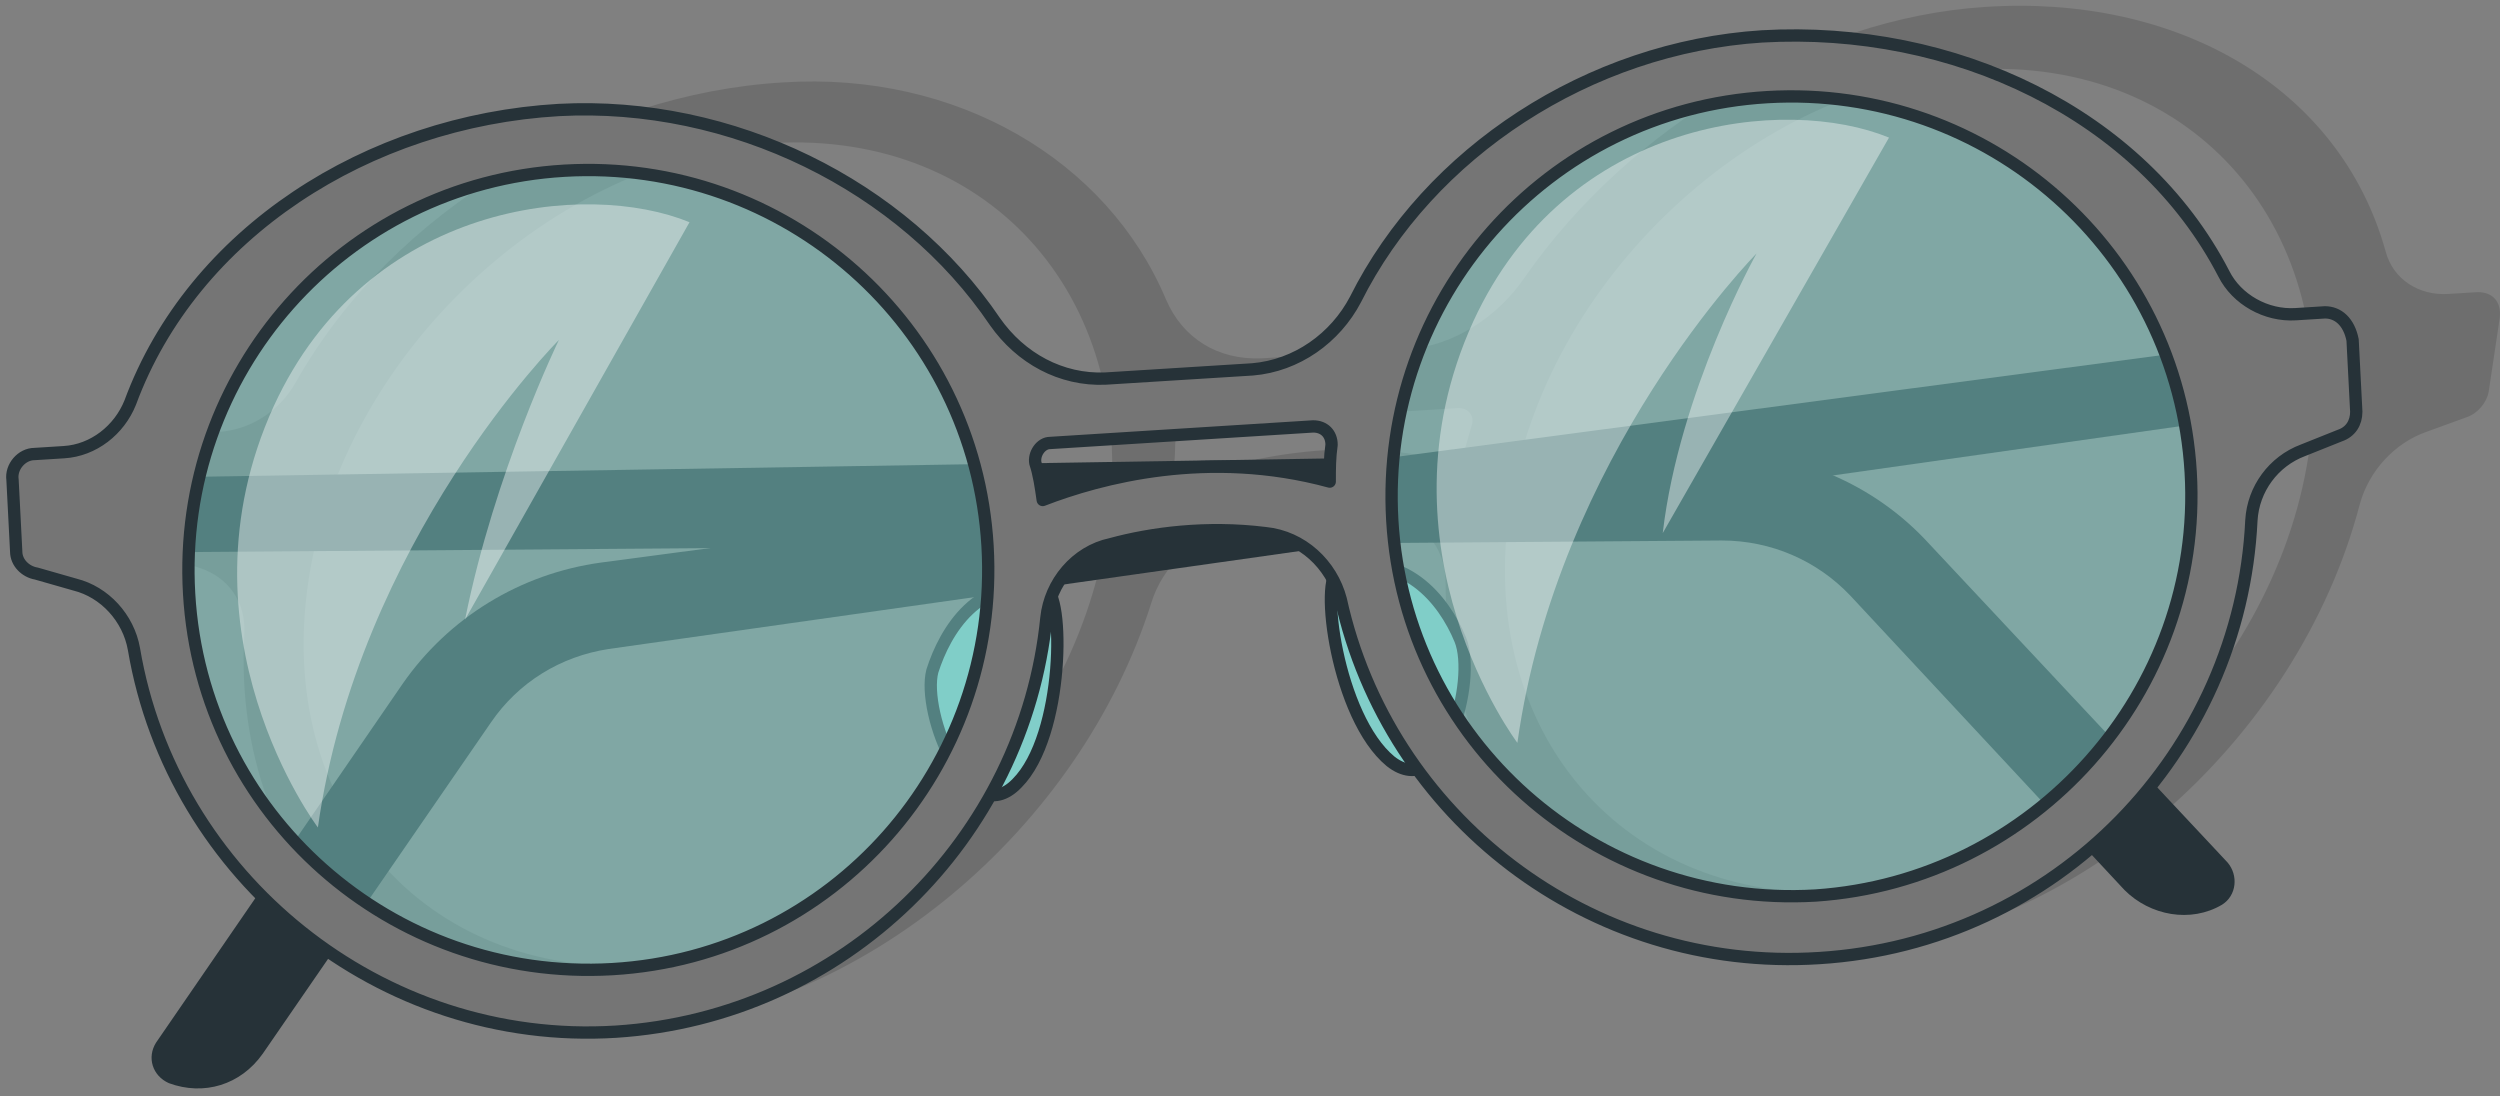 <?xml version="1.0" encoding="UTF-8"?> <svg xmlns="http://www.w3.org/2000/svg" width="203" height="89" viewBox="0 0 203 89" fill="none"><rect x="0" y="0" width="203" height="89" fill="#808080" stroke="none"/> <path opacity="0.2" d="M201.188 23.72L198.798 23.869C196.408 24.019 194.317 22.674 193.719 20.433C189.984 6.989 176.69 -0.48 161.154 0.566C147.112 1.462 132.323 10.275 123.808 22.525C121.567 25.811 117.982 28.052 114.397 28.351L102.447 29.098C98.861 29.247 96.023 27.454 94.679 24.317C89.898 12.964 77.649 5.794 63.607 6.69C48.071 7.587 31.938 16.998 24.021 31.04C22.677 33.43 20.286 34.924 17.747 35.073L15.357 35.222C14.311 35.222 13.265 36.268 13.116 37.314L12.22 43.289C12.07 44.185 12.518 44.932 13.415 45.231L16.253 46.127C18.494 46.874 19.988 48.816 19.838 51.505C18.793 70.626 32.386 84.668 51.507 83.473C70.031 82.278 87.658 67.34 93.484 48.965C94.38 45.978 97.069 43.438 100.056 42.691C103.492 41.795 107.974 41.198 112.605 41.795C115.443 42.243 117.385 44.335 117.385 47.322C117.385 65.397 130.53 78.543 149.203 77.348C168.324 76.302 186.549 60.319 191.628 40.899C192.375 38.21 194.466 35.969 197.005 35.073L200.292 33.878C201.188 33.579 201.935 32.683 202.084 31.787L202.981 25.811C203.13 24.467 202.383 23.72 201.188 23.72ZM52.254 78.394C34.328 79.439 22.228 65.397 25.067 47.023C27.905 28.649 44.934 12.815 62.711 11.62C80.637 10.574 92.737 24.616 89.898 42.99C87.06 61.514 70.18 77.348 52.254 78.394ZM95.276 39.256C95.276 38.21 95.426 37.164 95.426 36.119C95.426 35.222 96.172 34.475 97.069 34.475L118.43 33.131C119.327 33.131 119.775 33.878 119.476 34.625C119.177 35.67 118.879 36.716 118.58 37.762C109.318 34.924 100.056 37.463 95.276 39.256ZM149.801 72.418C131.875 73.464 119.775 59.422 122.613 41.048C125.451 22.674 142.481 6.84 160.257 5.645C178.183 4.599 190.283 18.641 187.445 37.015C184.607 55.389 167.727 71.223 149.801 72.418Z" fill="black" fill-opacity="0.7"></path> <path d="M185.952 27.453L48.819 45.678C42.246 46.574 36.42 50.159 32.686 55.537L12.668 84.666C11.921 85.862 12.37 87.355 13.714 87.953C16.552 88.999 19.54 88.102 21.333 85.563L39.856 58.674C42.097 55.388 45.532 53.296 49.416 52.699L186.4 33.279L185.952 27.453Z" fill="#263238"></path> <path d="M1.018 38.958L139.196 36.717C145.769 36.568 152.192 39.256 156.674 44.186L180.874 70.029C181.77 71.075 181.621 72.718 180.426 73.465C177.886 74.959 174.6 74.361 172.508 72.27L150.25 48.369C147.561 45.53 143.827 43.887 139.794 43.887L1.466 44.933L1.018 38.958Z" fill="#263238"></path> <path d="M84.819 47.77C86.462 48.069 86.462 59.72 82.578 63.604C78.694 67.638 74.81 57.928 75.707 54.492C76.752 51.206 79.441 46.724 84.819 47.77Z" fill="#81CEC9" stroke="#263238" stroke-miterlimit="10" stroke-linecap="round" stroke-linejoin="round"></path> <path d="M108.721 46.276C107.078 46.873 108.572 58.226 112.904 61.811C117.236 65.247 119.925 55.239 118.581 51.952C117.236 48.666 113.95 44.632 108.721 46.276Z" fill="#81CEC9" stroke="#263238" stroke-miterlimit="10" stroke-linecap="round" stroke-linejoin="round"></path> <path opacity="0.5" d="M23.123 20.582C30.294 14.458 45.68 3.852 62.411 13.86C79.142 23.869 84.968 34.774 81.532 49.562C78.096 64.351 67.49 84.07 42.692 80.634C17.895 77.049 0.716 39.703 23.123 20.582Z" fill="#81CEC9"></path> <path opacity="0.5" d="M120.821 15.803C127.991 9.678 143.377 -0.928 160.108 9.081C176.839 19.09 182.665 29.994 179.229 44.783C175.793 59.572 165.187 79.29 140.39 75.855C115.592 72.27 98.413 34.924 120.821 15.803Z" fill="#81CEC9"></path> <path d="M188.79 25.363L186.4 25.513C184.01 25.662 181.619 24.318 180.574 22.226C173.852 9.23 158.615 2.06 143.079 2.956C129.037 3.852 116.041 12.367 110.065 24.318C108.422 27.455 105.285 29.695 101.7 29.994L89.749 30.741C86.164 30.89 82.878 29.098 80.786 26.11C73.317 15.056 59.425 8.184 45.383 8.931C29.847 9.828 15.656 18.94 10.577 32.683C9.681 34.924 7.589 36.567 5.199 36.716L2.809 36.866C1.763 36.866 0.867 37.911 1.016 38.957L1.315 44.783C1.315 45.679 2.062 46.426 2.958 46.575L6.095 47.472C8.485 48.069 10.427 50.161 10.876 52.7C14.013 71.224 30.893 84.967 50.014 83.772C68.537 82.577 83.177 68.087 84.969 50.161C85.268 47.322 87.359 44.783 90.198 44.185C93.484 43.289 97.965 42.692 102.746 43.289C105.733 43.588 108.123 45.829 108.87 48.667C112.754 66.294 129.037 78.992 147.71 77.796C166.98 76.601 181.918 61.066 182.814 42.243C182.964 39.704 184.607 37.463 186.997 36.567L189.985 35.372C190.881 35.073 191.329 34.326 191.329 33.43L191.03 27.604C190.732 26.11 189.835 25.363 188.79 25.363ZM49.715 78.693C31.789 79.738 16.403 66.145 15.357 48.219C14.311 30.293 27.905 14.906 45.831 13.861C63.757 12.815 79.143 26.409 80.189 44.335C81.235 62.261 67.641 77.647 49.715 78.693ZM84.67 40.6C84.521 39.555 84.372 38.509 84.073 37.613C83.924 36.866 84.521 35.969 85.268 35.969L106.63 34.625C107.526 34.625 108.123 35.222 108.123 36.119C107.974 37.164 107.974 38.061 107.974 39.106C98.115 36.418 89.301 38.808 84.67 40.6ZM147.411 72.717C129.485 73.763 114.099 60.169 113.053 42.243C112.007 24.318 125.601 8.931 143.527 7.886C161.453 6.84 176.839 20.434 177.885 38.359C178.93 56.136 165.187 71.522 147.411 72.717Z" fill="#757575" stroke="#263238" stroke-miterlimit="10" stroke-linecap="round" stroke-linejoin="round"></path> <path opacity="0.4" d="M25.813 67.191C25.813 67.191 13.863 51.356 22.228 32.982C29.846 16.401 47.623 14.608 55.988 18.044L37.764 50.31C40.154 38.36 45.382 27.604 45.382 27.604C45.382 27.604 29.099 43.887 25.813 67.191Z" fill="white"></path> <path opacity="0.4" d="M123.212 60.319C123.212 60.319 111.261 44.485 119.626 26.111C127.245 9.53 145.021 7.737 153.387 11.173L135.013 43.29C136.357 31.788 142.631 20.584 142.631 20.584C142.631 20.584 126.498 36.867 123.212 60.319Z" fill="white"></path> </svg> 
